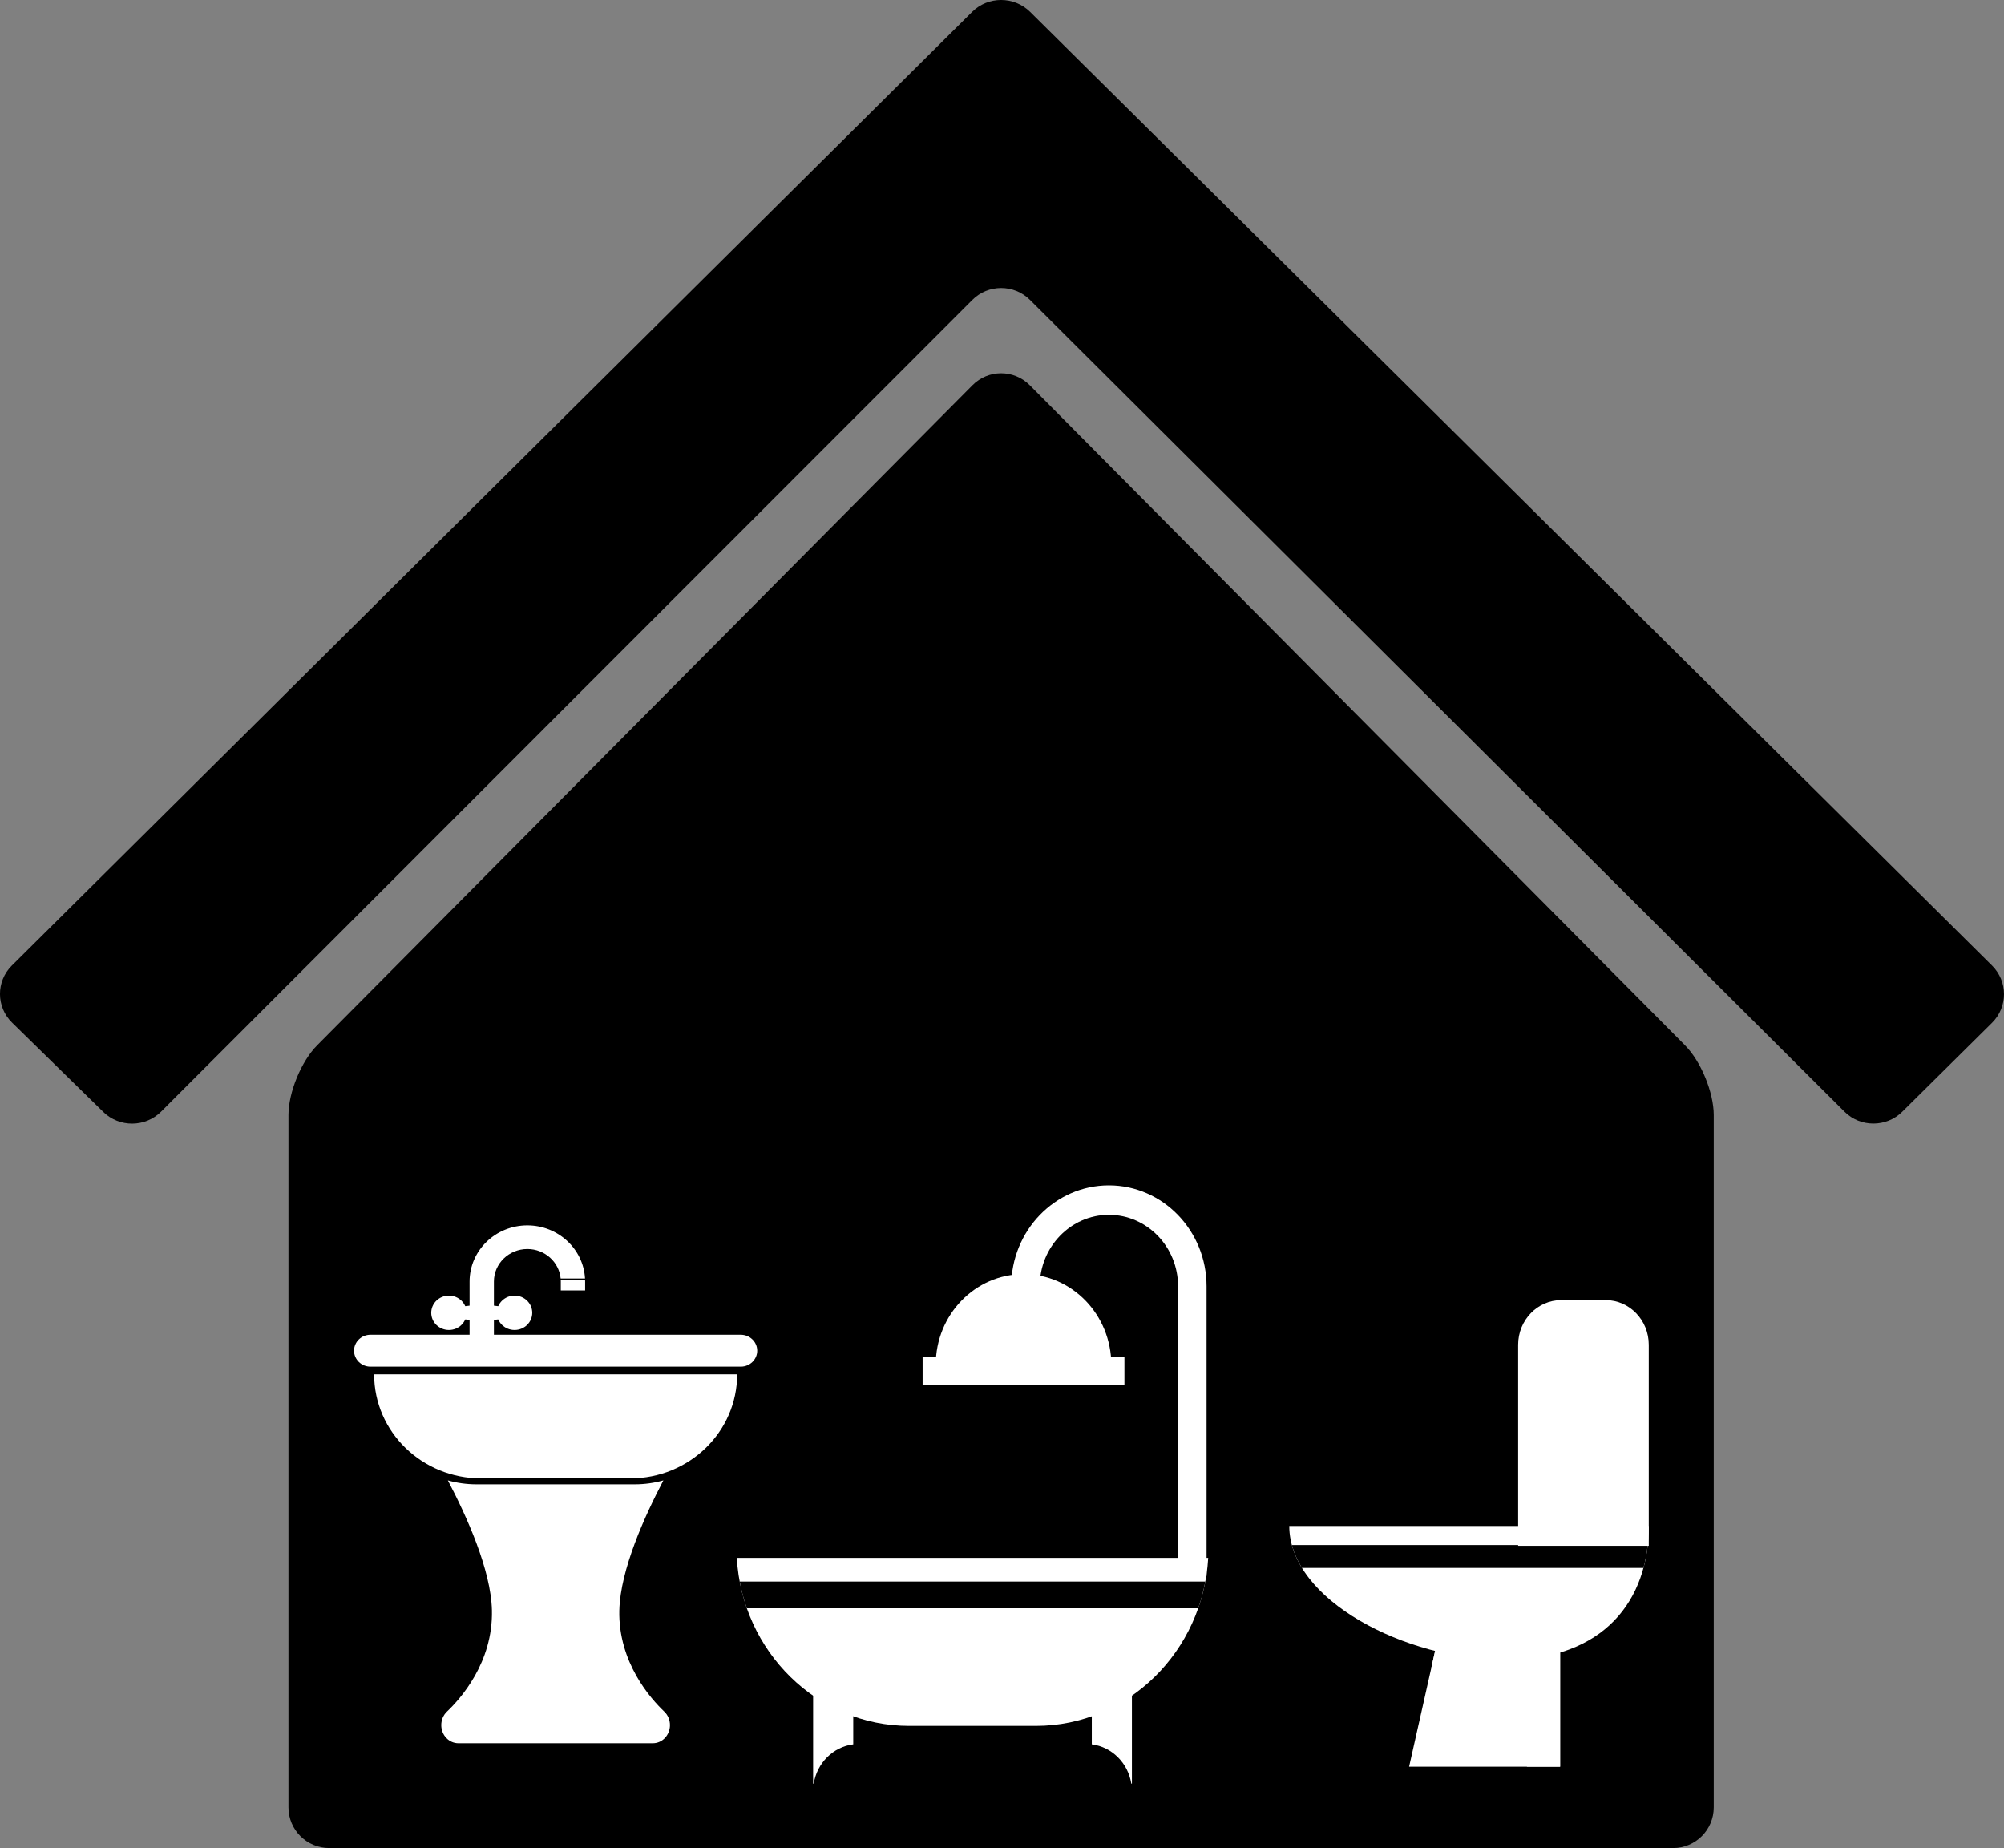 <?xml version="1.0" encoding="UTF-8"?><!-- Created with Inkscape (http://www.inkscape.org/) --><svg xmlns="http://www.w3.org/2000/svg" xmlns:svg="http://www.w3.org/2000/svg" class="svg-XL" height="79.606mm" id="svg7855" version="1.1" viewBox="0 0 86.338 79.606" width="86.338mm">
  
  
  
  <rect x="0" y="0" width="86.338" height="79.606" fill="#808080" stroke="none"/>
  
  
  
  <g id="layer1" transform="translate(2.551,-26.1)">
    <g id="g1158">
      <path class="fill-1" d="m 1.897,73.996 -3.926,-3.844 c -0.693,-0.676 -0.696,-1.779 -0.014,-2.458 L 39.334,26.609 c 0.688,-0.679 1.802,-0.679 2.493,0 l 41.446,41.084 c 0.685,0.679 0.685,1.788 -0.003,2.466 l -3.867,3.831 c -0.684,0.679 -1.805,0.679 -2.485,0 L 41.824,39.02 c -0.688,-0.684 -1.799,-0.684 -2.484,0 L 4.391,73.984 c -0.685,0.685 -1.8,0.691 -2.495,0.013" id="path16" style="stroke-width:0.151;fill-opacity:1;fill-rule:nonzero;stroke:none"/>
      <path class="fill-1" d="M 70.046,71.128 41.818,42.697 c -0.687,-0.691 -1.793,-0.691 -2.475,0 L 11.111,71.128 c -0.682,0.684 -1.235,2.029 -1.235,3.002 v 29.823 c 0,0.967 0.785,1.753 1.756,1.753 h 57.9 c 0.967,0 1.75,-0.786 1.75,-1.753 V 74.13 c 0,-0.973 -0.554,-2.318 -1.237,-3.002" id="path18" style="stroke-width:0.151;fill-opacity:1;fill-rule:nonzero;stroke:none"/>
      <g id="g1069" transform="matrix(0.707,0,0,0.732,-20.314,-10.965)">
        <path d="m 120.194,154.601 h -9.202 l 1.972,-8.471 h 7.23 v 8.471" id="path66" style="fill:#ffffff;fill-opacity:1;fill-rule:nonzero;stroke:none;stroke-width:0.017"/>
        <path d="m 112.35,148.763 5.837,5.837 h 2.006 v -8.471 h -7.23 l -0.613,2.634" id="path68-8" style="fill:#ffffff;fill-opacity:1;fill-rule:nonzero;stroke:none;stroke-width:0.017"/>
        <path d="m 125.598,140.433 c 0,4.356 -2.713,7.887 -8.763,7.887 -6.05,0 -13.145,-3.531 -13.145,-7.887 h 21.909" id="path70-6" style="fill:#ffffff;fill-opacity:1;fill-rule:nonzero;stroke:none;stroke-width:0.017"/>
        <path class="fill-4" d="m 125.272,142.902 c 0.121,-0.434 0.209,-0.884 0.262,-1.347 h -21.687 c 0.131,0.463 0.338,0.913 0.614,1.347 h 20.811" id="path72-8" style="stroke-width:0.017;fill-opacity:1;fill-rule:nonzero;stroke:none"/>
        <path d="m 117.637,141.601 v -11.83 c 0,-1.452 1.177,-2.629 2.629,-2.629 h 2.702 c 1.452,0 2.629,1.177 2.629,2.629 v 11.83 h -7.96" id="path74-1" style="fill:#ffffff;fill-opacity:1;fill-rule:nonzero;stroke:none;stroke-width:0.017"/>
      </g>
      <g id="g1103" transform="matrix(0.724,0,0,0.748,-59.97,34.443)">
        <g id="g930">
          <g id="g939" transform="translate(1.044)">
            <path d="m 150.063,79.607 h -1.696 V 62.92 c 0,-2.269 -1.846,-4.116 -4.116,-4.116 -2.269,0 -4.116,1.846 -4.116,4.116 v 3.579 h -1.696 v -3.579 c 0,-3.205 2.607,-5.812 5.812,-5.812 3.205,0 5.812,2.607 5.812,5.812 v 16.687" id="path214" style="fill:#ffffff;fill-opacity:1;fill-rule:nonzero;stroke:none;stroke-width:0.019"/>
            <path d="m 133.946,67.445 c 0,-2.886 2.339,-5.225 5.224,-5.225 2.886,0 5.225,2.339 5.225,5.225 h -10.449" id="path216" style="fill:#ffffff;fill-opacity:1;fill-rule:nonzero;stroke:none;stroke-width:0.019"/>
            <path d="m 145.175,68.609 h -12.01 v -1.633 h 12.01 v 1.633" id="path218" style="fill:#ffffff;fill-opacity:1;fill-rule:nonzero;stroke:none;stroke-width:0.019"/>
            <path d="m 122.11,78.56 c 0.307,5.387 4.786,9.676 10.249,9.676 h 7.552 c 5.463,0 9.943,-4.289 10.249,-9.676 h -28.051" id="path220" style="fill:#ffffff;fill-opacity:1;fill-rule:nonzero;stroke:none;stroke-width:0.019"/>
            <path class="fill-4" d="m 149.565,81.464 c 0.18,-0.496 0.321,-1.011 0.423,-1.539 h -27.706 c 0.102,0.528 0.243,1.043 0.423,1.539 h 26.859" id="path222" style="stroke-width:0.019;fill-opacity:1;fill-rule:nonzero;stroke:none"/>
            <path d="m 129.037,85.788 h -2.387 v 5.773 h 0.036 c 0.193,-1.185 1.151,-2.114 2.351,-2.262 v -3.512" id="path224" style="fill:#ffffff;fill-opacity:1;fill-rule:nonzero;stroke:none;stroke-width:0.019"/>
            <path d="m 143.233,85.788 h 2.387 v 5.773 h -0.036 c -0.193,-1.185 -1.151,-2.114 -2.351,-2.262 v -3.512" id="path226" style="fill:#ffffff;fill-opacity:1;fill-rule:nonzero;stroke:none;stroke-width:0.019"/>
          </g>
        </g>
      </g>
      <g id="g1087" transform="matrix(0.893,0,0,0.868,-11.333,-23.736)">
        <path d="M 45.574,125.237 H 27.707 c -0.438,0 -0.792,-0.355 -0.792,-0.792 v 0 c 0,-0.437 0.355,-0.792 0.792,-0.792 h 17.867 c 0.437,0 0.792,0.355 0.792,0.792 v 0 c 0,0.437 -0.355,0.792 -0.792,0.792" id="path56" style="fill:#ffffff;fill-opacity:1;fill-rule:nonzero;stroke:none;stroke-width:0.008"/>
        <path d="m 40.235,130.782 h -7.188 c -2.852,0 -5.163,-2.311 -5.163,-5.164 v 0 h 17.515 v 0 c 0,2.852 -2.312,5.164 -5.163,5.164" id="path58" style="fill:#ffffff;fill-opacity:1;fill-rule:nonzero;stroke:none;stroke-width:0.008"/>
        <path d="m 39.714,137.325 c 0.046,-2 1.223,-4.676 2.126,-6.444 -0.435,0.126 -0.895,0.195 -1.371,0.195 h -7.657 c -0.476,0 -0.936,-0.069 -1.371,-0.195 0.903,1.768 2.081,4.444 2.126,6.444 0.059,2.589 -1.521,4.399 -2.171,5.032 -0.174,0.17 -0.273,0.414 -0.273,0.668 0,0.497 0.37,0.9 0.826,0.9 h 4.691 4.691 c 0.456,0 0.826,-0.403 0.826,-0.9 0,-0.255 -0.099,-0.498 -0.273,-0.668 -0.65,-0.633 -2.229,-2.443 -2.171,-5.032" id="path60" style="fill:#ffffff;fill-opacity:1;fill-rule:nonzero;stroke:none;stroke-width:0.008"/>
        <path d="m 35.513,122.564 c 0,0.471 -0.382,0.853 -0.853,0.853 -0.471,0 -0.853,-0.381 -0.853,-0.853 0,-0.471 0.382,-0.853 0.853,-0.853 0.471,0 0.853,0.382 0.853,0.853" id="path62" style="fill:#ffffff;fill-opacity:1;fill-rule:nonzero;stroke:none;stroke-width:0.008"/>
        <path d="m 32.345,122.564 c 0,0.471 -0.382,0.853 -0.853,0.853 -0.471,0 -0.853,-0.381 -0.853,-0.853 0,-0.471 0.382,-0.853 0.853,-0.853 0.471,0 0.853,0.382 0.853,0.853" id="path64" style="fill:#ffffff;fill-opacity:1;fill-rule:nonzero;stroke:none;stroke-width:0.008"/>
        <path d="m 34.66,122.564 c 0,0.21 -0.709,0.381 -1.584,0.381 -0.875,0 -1.584,-0.171 -1.584,-0.381 0,-0.211 0.709,-0.381 1.584,-0.381 0.875,0 1.584,0.17 1.584,0.381" id="path66-9" style="fill:#ffffff;fill-opacity:1;fill-rule:nonzero;stroke:none;stroke-width:0.008"/>
        <path d="m 38.059,120.861 c -0.079,-1.466 -1.297,-2.636 -2.783,-2.636 -1.537,0 -2.787,1.25 -2.787,2.787 v 3.08 h 1.174 v -3.08 c 0,-0.889 0.724,-1.614 1.614,-1.614 0.839,0 1.53,0.644 1.606,1.463 h 1.177" id="path68" style="fill:#ffffff;fill-opacity:1;fill-rule:nonzero;stroke:none;stroke-width:0.008"/>
        <path d="m 36.888,120.95 c 8.7e-4,0.021 0.002,0.041 0.002,0.063 v 0.44 h 1.174 v -0.44 c 0,-0.021 -0.001,-0.042 -0.002,-0.063 h -1.174" id="path70" style="fill:#ffffff;fill-opacity:1;fill-rule:nonzero;stroke:none;stroke-width:0.008"/>
      </g>
    </g>
  </g>
</svg>